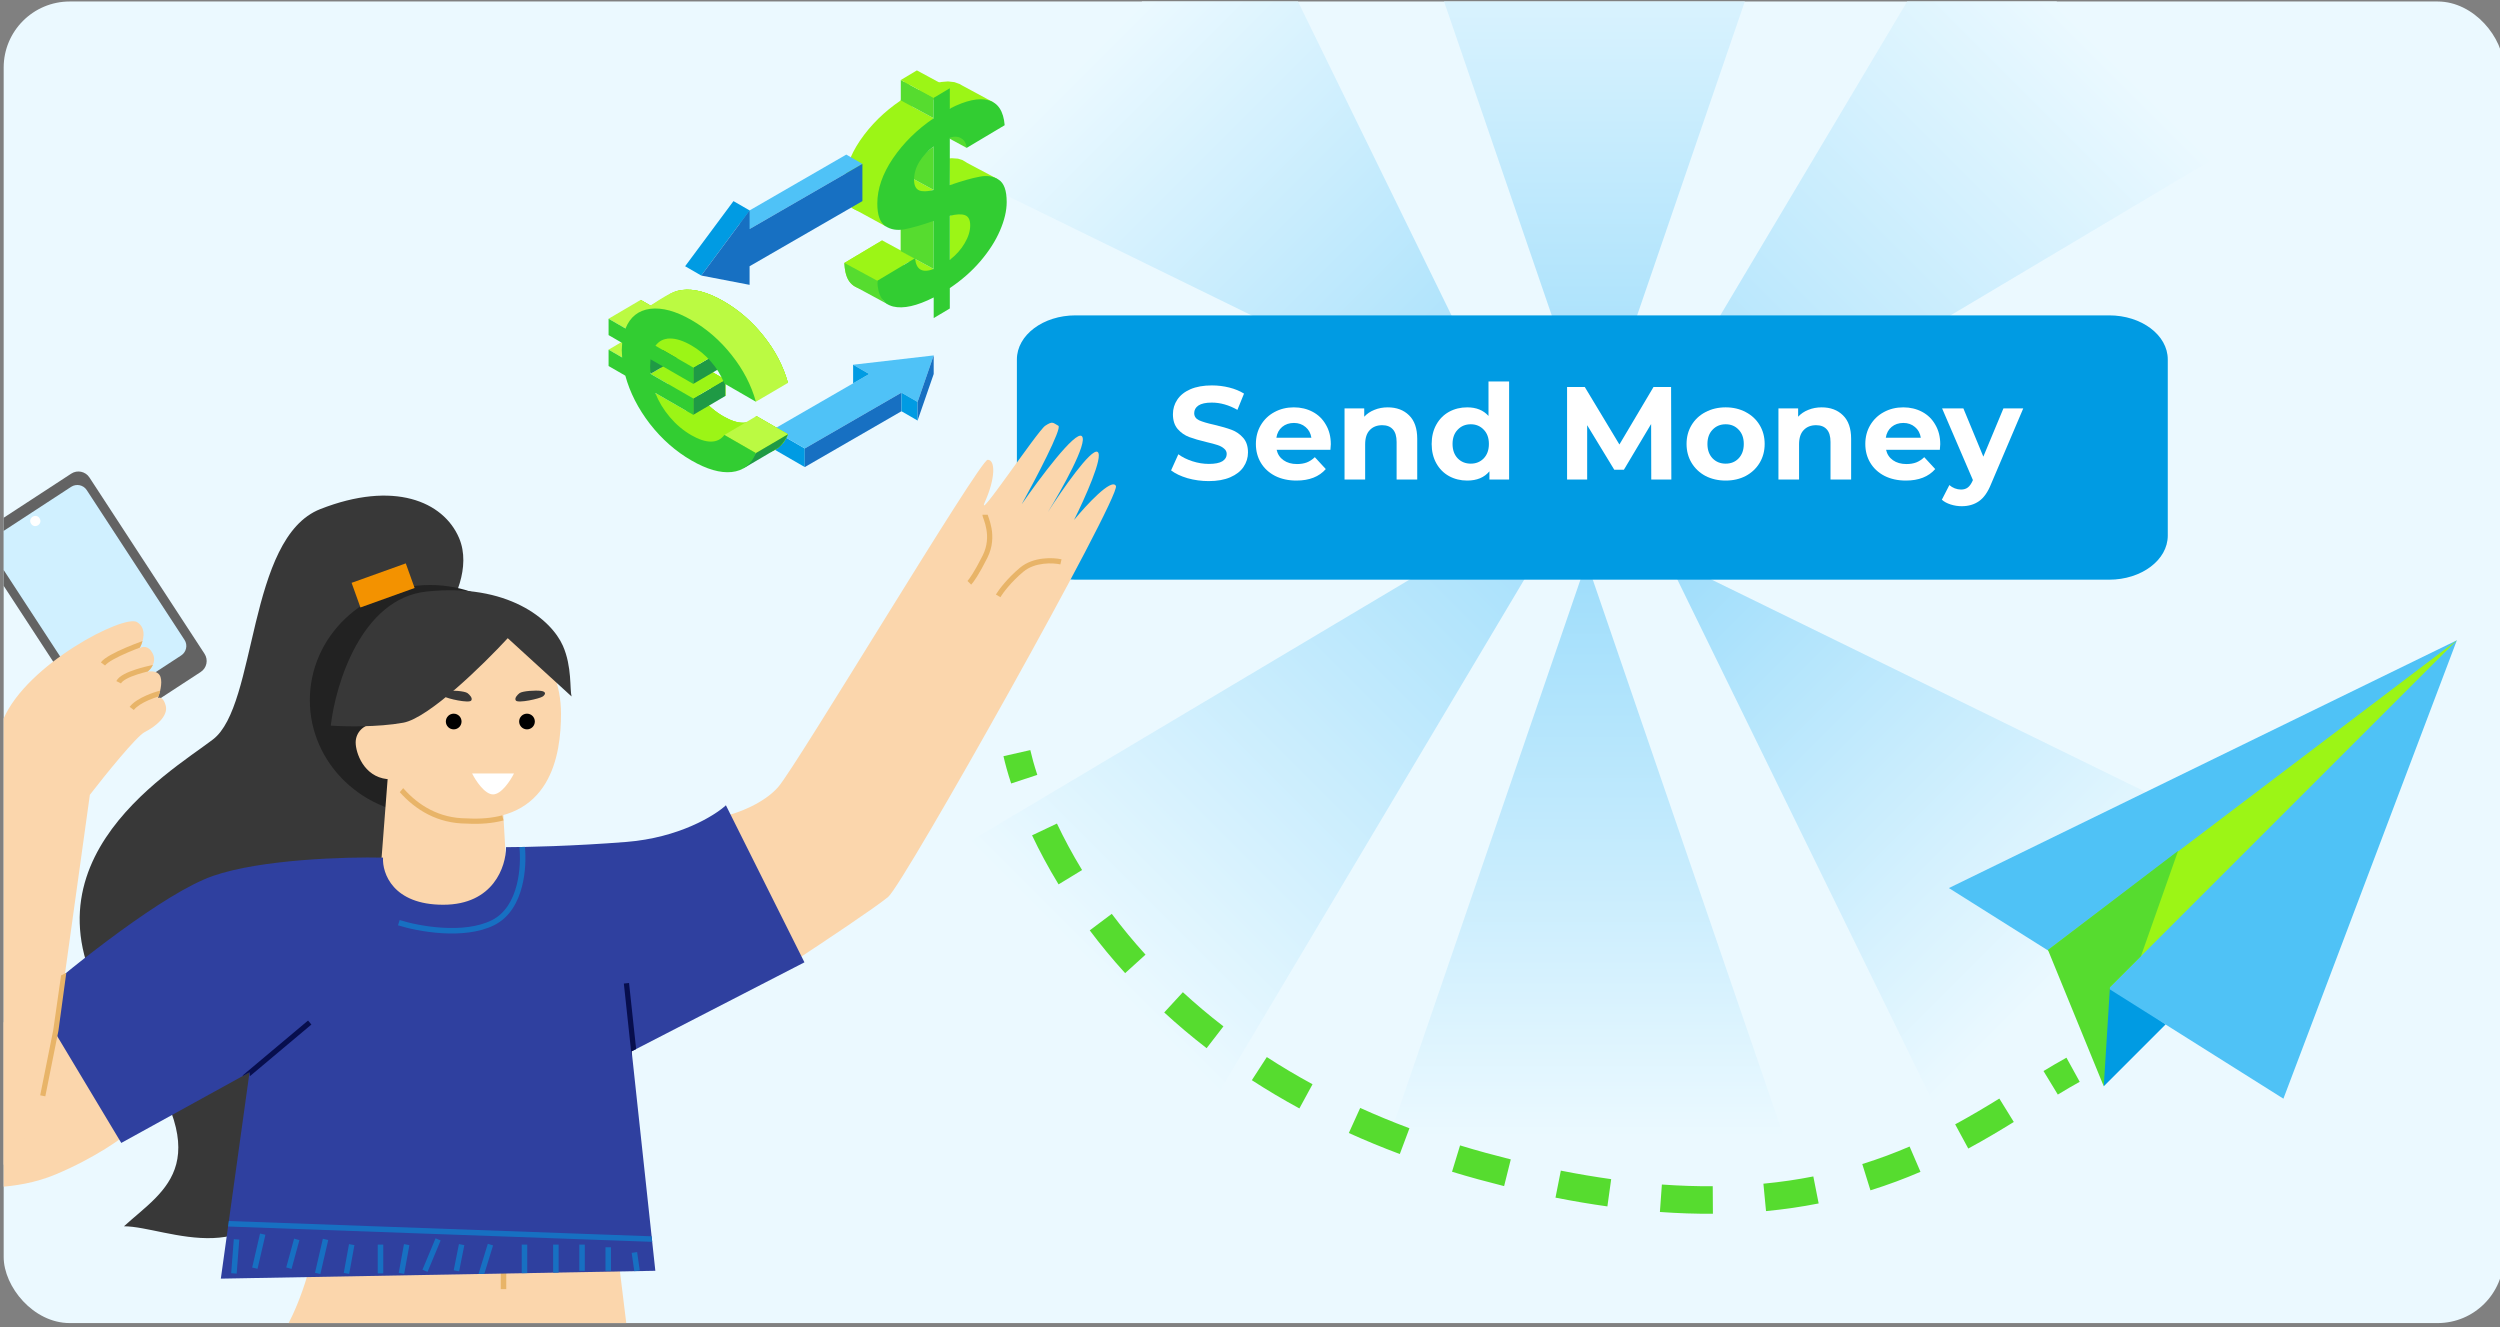 <svg width="454" height="241" viewBox="0 0 454 241" fill="none" xmlns="http://www.w3.org/2000/svg">
<rect x="0" y="0" width="454" height="241" fill="#808080" stroke="none"/>
<g clip-path="url(#clip0_2125_7468)">
<rect x="0.667" y="0.271" width="454" height="240" rx="12" fill="#EBF9FF"/>
<path fill-rule="evenodd" clip-rule="evenodd" d="M275.014 80.618L226.413 -18.729L201.04 6.644L175.667 32.017L275.014 80.618Z" fill="url(#paint0_linear_2125_7468)"/>
<path fill-rule="evenodd" clip-rule="evenodd" d="M302.664 101.268L351.265 200.615L376.638 175.242L402.011 149.869L302.664 101.268Z" fill="url(#paint1_linear_2125_7468)"/>
<path fill-rule="evenodd" clip-rule="evenodd" d="M289.55 79.886L325.433 -24.729L289.55 -24.729L253.667 -24.729L289.55 79.886Z" fill="url(#paint2_linear_2125_7468)"/>
<path fill-rule="evenodd" clip-rule="evenodd" d="M288.128 102L252.245 206.615L288.128 206.615L324.01 206.615L288.128 102Z" fill="url(#paint3_linear_2125_7468)"/>
<path fill-rule="evenodd" clip-rule="evenodd" d="M289.437 95.844L402.011 28.812L379.24 6.042L356.469 -16.729L289.437 95.844Z" fill="url(#paint4_linear_2125_7468)"/>
<path fill-rule="evenodd" clip-rule="evenodd" d="M288.24 86.042L175.667 153.074L198.438 175.844L221.208 198.615L288.24 86.042Z" fill="url(#paint5_linear_2125_7468)"/>
<path fill-rule="evenodd" clip-rule="evenodd" d="M183.626 142.281C182.997 140.369 182.54 138.697 182.229 137.324L187.105 136.218C187.378 137.423 187.791 138.942 188.375 140.718L183.626 142.281ZM192.234 160.601C190.33 157.473 188.74 154.479 187.422 151.697L191.94 149.556C193.187 152.187 194.695 155.028 196.505 158.001L192.234 160.601ZM377.676 196.458C376.387 197.166 375.067 197.943 373.7 198.774L371.102 194.502C372.506 193.648 373.892 192.832 375.267 192.076L377.676 196.458ZM204.325 176.724C201.957 174.118 199.822 171.516 197.898 168.954L201.896 165.951C203.729 168.393 205.766 170.875 208.026 173.363L204.325 176.724ZM365.707 203.751C363.135 205.338 360.393 206.977 357.438 208.577L355.058 204.18C357.896 202.643 360.55 201.058 363.081 199.496L365.707 203.751ZM219.121 190.349C216.368 188.223 213.806 186.054 211.423 183.863L214.808 180.183C217.086 182.278 219.538 184.354 222.176 186.39L219.121 190.349ZM348.759 212.802C345.921 214.022 342.902 215.159 339.673 216.164L338.189 211.389C341.238 210.441 344.093 209.366 346.783 208.209L348.759 212.802ZM235.969 201.291C232.932 199.641 230.056 197.926 227.334 196.161L230.054 191.965C232.668 193.66 235.433 195.309 238.357 196.898L235.969 201.291ZM330.269 218.545C327.249 219.142 324.068 219.615 320.71 219.937L320.233 214.959C323.426 214.653 326.442 214.205 329.3 213.64L330.269 218.545ZM254.203 209.573C250.984 208.368 247.9 207.091 244.948 205.753L247.012 201.199C249.861 202.49 252.841 203.724 255.957 204.891L254.203 209.573ZM311.064 220.419C307.991 220.438 304.786 220.336 301.44 220.096L301.796 215.109C305.017 215.34 308.093 215.437 311.033 215.419L311.064 220.419ZM268.507 214.182C266.872 213.735 265.265 213.27 263.688 212.789L265.148 208.006C266.678 208.473 268.237 208.925 269.826 209.359C271.361 209.779 272.872 210.174 274.359 210.546L273.147 215.397C271.624 215.016 270.077 214.611 268.507 214.182ZM291.903 219.085C288.869 218.663 285.729 218.134 282.477 217.49L283.448 212.585C286.61 213.211 289.656 213.724 292.592 214.132L291.903 219.085Z" fill="#56DC2F"/>
<g clip-path="url(#clip1_2125_7468)">
<path d="M174.595 15.45L180.444 18.608L172.485 19.725L166.509 16.486L170.003 15.087L170.942 14.886L172.16 14.785L173.338 14.921L174.259 15.252L174.595 15.45Z" fill="#9CF516"/>
<path d="M163.583 18.232L169.56 21.471L160.366 32.035L160.862 41.111L154.697 37.746L160.226 23.716L163.583 18.232Z" fill="#9CF516"/>
<path d="M172.485 39.198V47.197L176.127 46.468L177.496 40.069L176.797 37.275L172.485 39.198Z" fill="#9CF516"/>
<path d="M163.583 54.526V50.778C160.536 52.322 158.082 52.871 156.224 52.426C154.365 51.951 153.405 50.391 153.344 47.745L160.2 43.654C160.383 45.739 161.511 46.392 163.583 45.613V36.882C161.389 37.642 159.621 38.148 158.281 38.4C156.94 38.651 155.782 38.459 154.807 37.822C153.831 37.184 153.344 35.815 153.344 33.712C153.344 31.061 154.288 28.333 156.178 25.53C158.098 22.708 160.566 20.276 163.583 18.232L164.136 15.132C167.496 10.498 164.423 44.958 163.583 54.526ZM160.018 29.41C160.018 30.415 160.322 31.056 160.932 31.333C161.541 31.578 162.425 31.554 163.583 31.259V23.351C162.486 24.158 161.617 25.088 160.978 26.14C160.338 27.192 160.018 28.282 160.018 29.41V29.41Z" fill="#9CF516"/>
<path d="M163.583 14.529V18.232L169.56 21.471V17.768L163.583 14.529Z" fill="#56DC2F"/>
<path d="M166.509 12.783L163.583 14.529L169.56 17.768L172.485 16.022L166.509 12.783Z" fill="#9CF516"/>
<path d="M169.56 34.498L163.583 31.259L166.291 35.403L169.56 34.498Z" fill="#9CF516"/>
<path d="M169.56 34.498L163.583 31.259L169.56 26.59V34.498Z" fill="#56DC2F"/>
<path d="M175.548 26.857L169.571 23.618L175.815 24.901L175.548 26.857" fill="#56DC2F"/>
<path d="M172.36 28.776L172.85 28.731L173.977 28.812L174.804 29.076L175.668 29.604L181.284 32.583L172.485 33.621L172.36 28.776Z" fill="#9CF516"/>
<path d="M166.177 46.893L160.2 43.654L153.344 47.745L159.32 50.984L166.177 46.893Z" fill="#9CF516"/>
<path d="M169.56 48.852L163.583 45.612L166.509 49.709L169.169 49.681L169.56 48.852Z" fill="#9CF516"/>
<path d="M169.56 48.852V40.121L163.583 36.882V45.613L169.56 48.852Z" fill="#56DC2F"/>
<path d="M153.344 47.745L159.32 50.984L160.374 54.541L161.602 55.462L155.171 51.983C155.171 51.983 154.237 51.491 153.788 50.255C153.339 49.018 153.344 47.745 153.344 47.745Z" fill="#56DC2F"/>
<path d="M182.816 36.691C182.816 38.275 182.404 40.014 181.582 41.907C180.789 43.751 179.601 45.603 178.016 47.463C176.462 49.274 174.618 50.892 172.485 52.317V56.02L169.56 57.765V54.017C166.512 55.561 164.059 56.111 162.2 55.666C160.341 55.19 159.381 53.63 159.32 50.984L166.177 46.893C166.36 48.978 167.487 49.631 169.56 48.852V40.121C167.365 40.881 165.598 41.387 164.257 41.639C162.916 41.891 161.758 41.698 160.783 41.061C159.808 40.423 159.32 39.054 159.32 36.951C159.32 34.3 160.265 31.572 162.154 28.769C164.074 25.947 166.543 23.514 169.56 21.471V17.768L172.485 16.022V19.725C175.411 18.223 177.742 17.716 179.479 18.203C181.246 18.672 182.237 20.184 182.45 22.738L175.548 26.857C175.456 26.028 175.136 25.457 174.588 25.144C174.07 24.783 173.369 24.729 172.485 24.982V33.621C174.771 32.836 176.569 32.327 177.879 32.094C179.22 31.812 180.378 31.99 181.353 32.627C182.328 33.233 182.816 34.588 182.816 36.691V36.691ZM165.994 32.649C165.994 33.654 166.299 34.295 166.908 34.572C167.518 34.818 168.402 34.793 169.56 34.498V26.59C168.463 27.397 167.594 28.327 166.954 29.379C166.314 30.431 165.994 31.521 165.994 32.649V32.649ZM172.485 47.197C173.643 46.293 174.542 45.284 175.182 44.171C175.853 43.04 176.188 41.956 176.188 40.92C176.188 39.914 175.868 39.297 175.228 39.07C174.588 38.842 173.674 38.885 172.485 39.198V47.197Z" fill="#32CD32"/>
<path d="M140.293 78.061V81.44L146.146 84.82V81.44L140.293 78.061Z" fill="#009BE3"/>
<path d="M140.293 78.061L157.853 67.923L154.926 66.233L169.559 64.543L166.632 72.992L163.706 71.302L146.146 81.44L140.293 78.061Z" fill="#4FC2F7"/>
<path d="M146.146 81.44V84.82L163.706 74.681V71.302L146.146 81.44Z" fill="#1770C2"/>
<path d="M154.926 66.233V69.612L157.852 67.923L154.926 66.233Z" fill="#009BE3"/>
<path d="M163.706 71.302V74.681L166.633 76.371V72.992L163.706 71.302Z" fill="#009BE3"/>
<path d="M169.559 64.543L166.633 72.992V76.371L169.559 67.923V64.543Z" fill="#1770C2"/>
<path d="M156.612 29.763L153.685 28.073L133.199 39.901L136.126 41.59L156.612 29.763Z" fill="#4FC2F7"/>
<path d="M136.125 38.211L133.199 36.522L124.419 48.349L127.346 50.039L136.125 38.211Z" fill="#009BE3"/>
<path d="M156.612 29.763V36.522L136.125 48.349V51.728L127.346 50.039L136.125 38.211V41.59L156.612 29.763Z" fill="#1770C2"/>
<path d="M131.358 75.608C132.717 76.392 133.909 76.781 134.935 76.776C135.96 76.771 136.77 76.368 137.366 75.567L143.089 78.866C142.254 80.936 140.788 82.082 138.69 82.303C136.615 82.513 134.183 81.815 131.394 80.207C128.533 78.557 126.017 76.344 123.847 73.567C121.702 70.78 120.211 67.859 119.377 64.802L116.337 63.05V60.081L118.805 61.504C118.757 60.904 118.733 60.461 118.733 60.175C118.733 59.842 118.757 59.402 118.805 58.858L116.337 57.435V54.466L119.413 56.239C120.247 54.146 121.737 52.954 123.883 52.665C126.053 52.39 128.556 53.071 131.394 54.706C134.183 56.315 136.615 58.432 138.69 61.059C140.788 63.699 142.254 66.523 143.089 69.531L137.366 66.233C136.77 64.744 135.96 63.419 134.935 62.255C133.909 61.068 132.717 60.083 131.358 59.299C129.904 58.461 128.604 58.046 127.46 58.053C126.339 58.075 125.469 58.515 124.849 59.374L131.716 63.332V66.301L123.955 61.827C123.907 62.371 123.883 62.811 123.883 63.144C123.883 63.431 123.907 63.873 123.955 64.473L131.716 68.947V71.916L124.813 67.936C125.433 69.51 126.315 70.972 127.46 72.323C128.604 73.675 129.904 74.77 131.358 75.608Z" fill="#9CF516"/>
<path d="M131.358 75.608C132.717 76.392 133.909 76.781 134.935 76.776C135.96 76.771 136.77 76.368 137.366 75.567L143.089 78.866C142.254 80.936 140.788 82.082 138.69 82.303C136.615 82.513 134.183 81.815 131.394 80.207C128.533 78.557 126.017 76.344 123.847 73.567C121.702 70.78 120.211 67.859 119.377 64.802L116.337 63.05V60.081L118.805 61.504C118.757 60.904 118.733 60.461 118.733 60.175C118.733 59.842 118.757 59.402 118.805 58.858L116.337 57.435V54.466L119.413 56.239C120.247 54.146 121.737 52.954 123.883 52.665C126.053 52.39 128.556 53.071 131.394 54.706C134.183 56.315 136.615 58.432 138.69 61.059C140.788 63.699 142.254 66.523 143.089 69.531L137.366 66.233C136.77 64.744 135.96 63.419 134.935 62.255C133.909 61.068 132.717 60.083 131.358 59.299C129.904 58.461 128.604 58.046 127.46 58.053C126.339 58.075 125.469 58.515 124.849 59.374L131.716 63.332V66.301L123.955 61.827C123.907 62.371 123.883 62.811 123.883 63.144C123.883 63.431 123.907 63.873 123.955 64.473L131.716 68.947V71.916L124.813 67.936C125.433 69.51 126.315 70.972 127.46 72.323C128.604 73.675 129.904 74.77 131.358 75.608Z" fill="#9CF516"/>
<path d="M131.358 75.608C132.717 76.392 133.909 76.781 134.935 76.776C135.96 76.771 136.77 76.368 137.366 75.567L143.089 78.866C142.254 80.936 140.788 82.082 138.69 82.303C136.615 82.513 134.183 81.815 131.394 80.207C128.533 78.557 126.017 76.344 123.847 73.567C121.702 70.78 120.211 67.859 119.377 64.802L116.337 63.05V60.081L118.805 61.504C118.757 60.904 118.733 60.461 118.733 60.175C118.733 59.842 118.757 59.402 118.805 58.858L116.337 57.435V54.466L119.413 56.239C120.247 54.146 121.737 52.954 123.883 52.665C126.053 52.39 128.556 53.071 131.394 54.706C134.183 56.315 136.615 58.432 138.69 61.059C140.788 63.699 142.254 66.523 143.089 69.531L137.366 66.233C136.77 64.744 135.96 63.419 134.935 62.255C133.909 61.068 132.717 60.083 131.358 59.299C129.904 58.461 128.604 58.046 127.46 58.053C126.339 58.075 125.469 58.515 124.849 59.374L131.716 63.332V66.301L123.955 61.827C123.907 62.371 123.883 62.811 123.883 63.144C123.883 63.431 123.907 63.873 123.955 64.473L131.716 68.947V71.916L124.813 67.936C125.433 69.51 126.315 70.972 127.46 72.323C128.604 73.675 129.904 74.77 131.358 75.608Z" fill="#9CF516"/>
<path d="M118.211 55.455C122.464 52.577 123.02 52.837 123.883 52.665C126.053 52.39 128.556 53.071 131.393 54.706C134.183 56.315 136.615 58.432 138.689 61.059C140.788 63.699 142.254 66.523 143.088 69.532L137.366 66.233C136.77 64.744 135.959 63.419 134.934 62.255C133.909 61.068 132.717 60.083 131.358 59.299C129.903 58.461 128.604 58.046 127.459 58.053C126.339 58.075 125.468 58.515 124.848 59.374C125.634 81.587 121.394 57.436 118.211 55.455V55.455Z" fill="#BBFA42"/>
<path d="M116.337 54.466L110.518 57.885L113.593 59.658L119.412 56.239L116.337 54.466Z" fill="#BBFA42"/>
<path d="M137.366 75.567L131.547 78.986L137.269 82.285L143.088 78.866L137.366 75.567Z" fill="#BBFA42"/>
<path d="M110.518 63.5L116.337 60.081L118.804 61.504L112.985 64.922L110.518 63.5Z" fill="#BBFA42"/>
<path d="M125.896 72.366L131.716 68.947V71.916L125.896 75.334V72.366Z" fill="#1F9A45"/>
<path d="M131.716 68.947L123.955 64.473L118.136 67.892L125.897 72.366L131.716 68.947Z" fill="#9CF516"/>
<path d="M137.269 72.95L143.088 69.531L135.968 60.727L122.1 53.183L115.889 56.812L127.793 61.071L137.269 72.95Z" fill="#BBFA42"/>
<path d="M125.896 66.751V69.719L131.716 66.301V63.332L125.896 66.751Z" fill="#1F9A45"/>
<path d="M118.135 64.923L117.74 66.334L118.135 67.892L123.955 64.473V61.505L118.135 64.923Z" fill="#1F9A45"/>
<path d="M137.27 82.284L143.089 78.866C143.089 78.866 142.866 79.584 142.163 80.485C141.46 81.385 141.107 81.464 141.107 81.464L134.976 85.076L137.27 82.284Z" fill="#1F9A45"/>
<path d="M118.994 71.355L124.871 74.743L131.548 78.986L130.524 82.062L119.767 76.055L118.994 71.355Z" fill="#9CF516"/>
<path d="M124.848 59.374L119.029 62.792L125.896 66.751L131.715 63.332L124.848 59.374Z" fill="#9CF516"/>
<path d="M125.539 79.026C126.898 79.81 128.09 80.199 129.115 80.194C130.14 80.189 130.951 79.786 131.547 78.986L137.269 82.284C136.435 84.355 134.969 85.5 132.87 85.721C130.796 85.932 128.364 85.233 125.574 83.625C122.713 81.975 120.198 79.762 118.028 76.985C115.882 74.198 114.392 71.277 113.558 68.221L110.518 66.468V63.5L112.985 64.922C112.938 64.323 112.914 63.88 112.914 63.594C112.914 63.26 112.938 62.821 112.985 62.276L110.518 60.853V57.885L113.593 59.658C114.428 57.564 115.918 56.373 118.064 56.084C120.234 55.809 122.737 56.489 125.574 58.125C128.364 59.733 130.796 61.85 132.87 64.477C134.969 67.117 136.435 69.942 137.269 72.95L131.547 69.651C130.951 68.163 130.14 66.837 129.115 65.674C128.09 64.487 126.898 63.501 125.539 62.718C124.084 61.879 122.785 61.464 121.64 61.472C120.52 61.493 119.649 61.933 119.03 62.792L125.896 66.751V69.719L118.135 65.245C118.088 65.79 118.064 66.229 118.064 66.563C118.064 66.849 118.088 67.292 118.135 67.892L125.896 72.366V75.334L118.994 71.355C119.614 72.928 120.496 74.391 121.64 75.742C122.785 77.093 124.084 78.188 125.539 79.026Z" fill="#32CD32"/>
</g>
<path d="M184.667 65.271C184.667 60.852 189.435 57.271 195.317 57.271H383.017C388.899 57.271 393.667 60.852 393.667 65.271V97.271C393.667 101.689 388.899 105.271 383.017 105.271H195.317C189.435 105.271 184.667 101.689 184.667 97.271V65.271Z" fill="#009BE3"/>
<path d="M219.507 87.367C218.179 87.367 216.891 87.191 215.643 86.839C214.411 86.471 213.419 85.999 212.667 85.423L213.987 82.495C214.707 83.023 215.563 83.447 216.555 83.767C217.547 84.087 218.539 84.247 219.531 84.247C220.635 84.247 221.451 84.087 221.979 83.767C222.507 83.431 222.771 82.991 222.771 82.447C222.771 82.047 222.611 81.719 222.291 81.463C221.987 81.191 221.587 80.975 221.091 80.815C220.611 80.655 219.955 80.479 219.123 80.287C217.843 79.983 216.795 79.679 215.979 79.375C215.163 79.071 214.459 78.583 213.867 77.911C213.291 77.239 213.003 76.343 213.003 75.223C213.003 74.247 213.267 73.367 213.795 72.583C214.323 71.783 215.115 71.151 216.171 70.687C217.243 70.223 218.547 69.991 220.083 69.991C221.155 69.991 222.203 70.119 223.227 70.375C224.251 70.631 225.147 70.999 225.915 71.479L224.715 74.431C223.163 73.551 221.611 73.111 220.059 73.111C218.971 73.111 218.163 73.287 217.635 73.639C217.123 73.991 216.867 74.455 216.867 75.031C216.867 75.607 217.163 76.039 217.755 76.327C218.363 76.599 219.283 76.871 220.515 77.143C221.795 77.447 222.843 77.751 223.659 78.055C224.475 78.359 225.171 78.839 225.747 79.495C226.339 80.151 226.635 81.039 226.635 82.159C226.635 83.119 226.363 83.999 225.819 84.799C225.291 85.583 224.491 86.207 223.419 86.671C222.347 87.135 221.043 87.367 219.507 87.367Z" fill="white"/>
<path d="M241.676 80.671C241.676 80.719 241.652 81.055 241.604 81.679H231.836C232.012 82.479 232.428 83.111 233.084 83.575C233.74 84.039 234.556 84.271 235.532 84.271C236.204 84.271 236.796 84.175 237.308 83.983C237.836 83.775 238.324 83.455 238.772 83.023L240.764 85.183C239.548 86.575 237.772 87.271 235.436 87.271C233.98 87.271 232.692 86.991 231.572 86.431C230.452 85.855 229.588 85.063 228.98 84.055C228.372 83.047 228.068 81.903 228.068 80.623C228.068 79.359 228.364 78.223 228.956 77.215C229.564 76.191 230.388 75.399 231.428 74.839C232.484 74.263 233.66 73.975 234.956 73.975C236.22 73.975 237.364 74.247 238.388 74.791C239.412 75.335 240.212 76.119 240.788 77.143C241.38 78.151 241.676 79.327 241.676 80.671ZM234.98 76.807C234.132 76.807 233.42 77.047 232.844 77.527C232.268 78.007 231.916 78.663 231.788 79.495H238.148C238.02 78.679 237.668 78.031 237.092 77.551C236.516 77.055 235.812 76.807 234.98 76.807Z" fill="white"/>
<path d="M252.016 73.975C253.616 73.975 254.904 74.455 255.88 75.415C256.872 76.375 257.368 77.799 257.368 79.687V87.079H253.624V80.263C253.624 79.239 253.4 78.479 252.952 77.983C252.504 77.471 251.856 77.215 251.008 77.215C250.064 77.215 249.312 77.511 248.752 78.103C248.192 78.679 247.912 79.543 247.912 80.695V87.079H244.168V74.167H247.744V75.679C248.24 75.135 248.856 74.719 249.592 74.431C250.328 74.127 251.136 73.975 252.016 73.975Z" fill="white"/>
<path d="M274.055 69.271V87.079H270.479V85.591C269.551 86.711 268.207 87.271 266.447 87.271C265.231 87.271 264.127 86.999 263.135 86.455C262.159 85.911 261.391 85.135 260.831 84.127C260.271 83.119 259.991 81.951 259.991 80.623C259.991 79.295 260.271 78.127 260.831 77.119C261.391 76.111 262.159 75.335 263.135 74.791C264.127 74.247 265.231 73.975 266.447 73.975C268.095 73.975 269.383 74.495 270.311 75.535V69.271H274.055ZM267.095 84.199C268.039 84.199 268.823 83.879 269.447 83.239C270.071 82.583 270.383 81.711 270.383 80.623C270.383 79.535 270.071 78.671 269.447 78.031C268.823 77.375 268.039 77.047 267.095 77.047C266.135 77.047 265.343 77.375 264.719 78.031C264.095 78.671 263.783 79.535 263.783 80.623C263.783 81.711 264.095 82.583 264.719 83.239C265.343 83.879 266.135 84.199 267.095 84.199Z" fill="white"/>
<path d="M299.869 87.079L299.845 76.999L294.901 85.303H293.149L288.229 77.215V87.079H284.581V70.279H287.797L294.085 80.719L300.277 70.279H303.469L303.517 87.079H299.869Z" fill="white"/>
<path d="M313.383 87.271C312.023 87.271 310.799 86.991 309.711 86.431C308.639 85.855 307.799 85.063 307.191 84.055C306.583 83.047 306.279 81.903 306.279 80.623C306.279 79.343 306.583 78.199 307.191 77.191C307.799 76.183 308.639 75.399 309.711 74.839C310.799 74.263 312.023 73.975 313.383 73.975C314.743 73.975 315.959 74.263 317.031 74.839C318.103 75.399 318.943 76.183 319.551 77.191C320.159 78.199 320.463 79.343 320.463 80.623C320.463 81.903 320.159 83.047 319.551 84.055C318.943 85.063 318.103 85.855 317.031 86.431C315.959 86.991 314.743 87.271 313.383 87.271ZM313.383 84.199C314.343 84.199 315.127 83.879 315.735 83.239C316.359 82.583 316.671 81.711 316.671 80.623C316.671 79.535 316.359 78.671 315.735 78.031C315.127 77.375 314.343 77.047 313.383 77.047C312.423 77.047 311.631 77.375 311.007 78.031C310.383 78.671 310.071 79.535 310.071 80.623C310.071 81.711 310.383 82.583 311.007 83.239C311.631 83.879 312.423 84.199 313.383 84.199Z" fill="white"/>
<path d="M330.813 73.975C332.413 73.975 333.701 74.455 334.677 75.415C335.669 76.375 336.165 77.799 336.165 79.687V87.079H332.421V80.263C332.421 79.239 332.197 78.479 331.749 77.983C331.301 77.471 330.653 77.215 329.805 77.215C328.861 77.215 328.109 77.511 327.549 78.103C326.989 78.679 326.709 79.543 326.709 80.695V87.079H322.965V74.167H326.541V75.679C327.037 75.135 327.653 74.719 328.389 74.431C329.125 74.127 329.933 73.975 330.813 73.975Z" fill="white"/>
<path d="M352.348 80.671C352.348 80.719 352.324 81.055 352.276 81.679H342.508C342.684 82.479 343.1 83.111 343.756 83.575C344.412 84.039 345.228 84.271 346.204 84.271C346.876 84.271 347.468 84.175 347.98 83.983C348.508 83.775 348.996 83.455 349.444 83.023L351.436 85.183C350.22 86.575 348.444 87.271 346.108 87.271C344.652 87.271 343.364 86.991 342.244 86.431C341.124 85.855 340.26 85.063 339.652 84.055C339.044 83.047 338.74 81.903 338.74 80.623C338.74 79.359 339.036 78.223 339.628 77.215C340.236 76.191 341.06 75.399 342.1 74.839C343.156 74.263 344.332 73.975 345.628 73.975C346.892 73.975 348.036 74.247 349.06 74.791C350.084 75.335 350.884 76.119 351.46 77.143C352.052 78.151 352.348 79.327 352.348 80.671ZM345.652 76.807C344.804 76.807 344.092 77.047 343.516 77.527C342.94 78.007 342.588 78.663 342.46 79.495H348.82C348.692 78.679 348.34 78.031 347.764 77.551C347.188 77.055 346.484 76.807 345.652 76.807Z" fill="white"/>
<path d="M367.422 74.167L361.59 87.871C360.998 89.359 360.262 90.407 359.382 91.015C358.518 91.623 357.47 91.927 356.238 91.927C355.566 91.927 354.902 91.823 354.246 91.615C353.59 91.407 353.054 91.119 352.638 90.751L354.006 88.087C354.294 88.343 354.622 88.543 354.99 88.687C355.374 88.831 355.75 88.903 356.118 88.903C356.63 88.903 357.046 88.775 357.366 88.519C357.686 88.279 357.974 87.871 358.23 87.295L358.278 87.175L352.686 74.167H356.55L360.174 82.927L363.822 74.167H367.422Z" fill="white"/>
<path d="M-3.683 99.716C-4.404 98.611 -4.097 97.133 -2.997 96.415L12.943 86.01C14.043 85.291 15.52 85.605 16.241 86.71L37.141 118.726C37.862 119.831 37.555 121.309 36.454 122.027L20.515 132.432C19.414 133.151 17.937 132.837 17.216 131.732L-3.683 99.716Z" fill="#636363"/>
<path d="M-1.475 100.232C-2.088 99.293 -1.814 98.028 -0.863 97.407L12.913 88.414C13.864 87.794 15.132 88.052 15.745 88.991L33.511 116.206C34.124 117.145 33.85 118.41 32.899 119.031L19.123 128.024C18.172 128.645 16.904 128.386 16.291 127.447L-1.475 100.232Z" fill="#D0F0FF"/>
<circle cx="6.413" cy="94.614" r="0.915" transform="rotate(-33.136 6.413 94.614)" fill="white"/>
<path d="M83.358 97.68C85.639 103.004 82.407 109.405 80.506 111.94C81.932 126.042 83.548 156.907 78.605 167.555C72.425 180.864 61.968 185.142 53.887 211.285C47.422 232.2 30.279 222.693 22.515 222.693C29.962 215.88 40.388 211.095 22.515 187.519C0.174 158.048 30.596 140.46 38.676 134.281C46.757 128.102 44.856 97.68 58.165 92.452C71.475 87.223 80.506 91.026 83.358 97.68Z" fill="#383838"/>
<ellipse rx="21.865" ry="20.915" transform="matrix(-1 0 0 1 78.131 127.151)" fill="#222222"/>
<path d="M64.589 134.83C64.589 136.668 66.015 141.01 70.293 141.485C72.131 141.485 71.244 136.668 71.244 134.83C71.244 132.993 69.754 131.503 67.917 131.503C66.079 131.503 64.589 132.993 64.589 134.83Z" fill="#FBD6AC"/>
<path d="M90.674 135.305H70.869L68.605 164.776H92.372L90.674 135.305Z" fill="#FBD6AC"/>
<path d="M67.656 129.601C67.656 135.305 72.901 148.614 84.768 148.614C99.996 149.491 101.88 137.206 101.88 129.601C101.88 119.1 94.219 111.538 84.768 111.538C75.317 111.538 67.656 119.1 67.656 129.601Z" fill="#FBD6AC"/>
<path d="M92.207 115.894L103.798 126.478C103.447 125.244 103.903 121.073 102.217 117.263C100.11 112.5 92.207 105.839 77.454 107.426C65.652 108.696 60.945 124.185 60.067 131.771C62.526 131.947 68.602 132.088 73.239 131.242C77.876 130.395 87.816 120.657 92.207 115.894Z" fill="#383838"/>
<path d="M141.332 142.911C138.67 145.953 133.885 147.664 131.825 148.14L144.659 174.283C149.254 171.273 159.014 164.776 161.296 162.875C164.148 160.498 203.601 90.149 202.65 88.247C201.89 86.726 197.263 91.733 195.045 94.427C196.946 90.624 200.464 82.829 199.323 82.068C198.182 81.308 192.826 89.04 190.291 93.001C192.826 88.881 197.612 80.357 196.471 79.216C195.33 78.075 188.707 86.98 185.538 91.575C188.073 86.98 192.953 77.695 192.193 77.315C191.242 76.839 191.242 76.364 189.816 77.315C188.39 78.265 176.982 95.377 178.883 91.1C180.785 86.821 180.785 83.494 179.359 83.494C177.933 83.494 144.659 139.108 141.332 142.911Z" fill="#FBD6AC"/>
<path fill-rule="evenodd" clip-rule="evenodd" d="M179.357 93.447C179.357 93.447 179.359 93.458 179.359 93.476H178.408C178.408 93.57 178.429 93.659 178.445 93.718C178.462 93.785 178.486 93.86 178.511 93.934C178.531 93.995 178.562 94.082 178.595 94.177C178.63 94.278 178.669 94.388 178.701 94.483C178.846 94.909 179.016 95.463 179.128 96.112C179.354 97.408 179.352 99.082 178.459 100.869C177.704 102.378 177.077 103.474 176.604 104.227C176.123 104.991 175.814 105.38 175.696 105.499L176.368 106.171C176.566 105.972 176.923 105.506 177.409 104.733C177.901 103.949 178.543 102.826 179.309 101.294C180.317 99.278 180.315 97.387 180.065 95.949C179.94 95.232 179.754 94.627 179.601 94.177C179.556 94.044 179.522 93.946 179.491 93.859C179.463 93.78 179.439 93.71 179.412 93.632C179.389 93.563 179.374 93.513 179.364 93.478C179.359 93.456 179.357 93.447 179.357 93.447Z" fill="#E8B468"/>
<path fill-rule="evenodd" clip-rule="evenodd" d="M189.482 102.385C190.745 102.233 191.903 102.348 192.566 102.495L192.772 101.567C192.009 101.398 190.743 101.276 189.368 101.441C187.994 101.606 186.47 102.063 185.235 103.092C182.911 105.029 181.355 107.13 180.854 107.966L181.669 108.455C182.118 107.707 183.604 105.689 185.844 103.823C186.891 102.95 188.218 102.536 189.482 102.385Z" fill="#E8B468"/>
<circle r="1.426" transform="matrix(-1 0 0 1 95.701 131.028)" fill="black"/>
<circle r="1.426" transform="matrix(-1 0 0 1 82.391 131.028)" fill="black"/>
<path d="M98.248 125.465C97.306 125.332 94.886 125.47 94.349 125.874C93.991 126.144 93.356 126.79 93.679 127.22C94.083 127.757 98.048 126.877 98.585 126.472C99.122 126.068 99.189 125.598 98.248 125.465Z" fill="#383838"/>
<path d="M81.006 125.465C81.948 125.332 84.368 125.47 84.905 125.874C85.263 126.144 85.898 126.79 85.575 127.22C85.171 127.757 81.206 126.877 80.669 126.472C80.132 126.068 80.065 125.598 81.006 125.465Z" fill="#383838"/>
<path d="M10.139 213.26C2.914 216.302 -5.23 215.795 -8.399 215.161C-14.103 211.358 -17.43 205.179 -14.103 198.049C-11.441 192.345 2.534 184.264 9.188 180.937L23.924 205.179C22.339 206.605 17.364 210.218 10.139 213.26Z" fill="#FBD6AC"/>
<path d="M85.734 140.46H93.34C92.706 141.728 91.058 144.263 89.537 144.263C88.016 144.263 86.368 141.728 85.734 140.46Z" fill="white"/>
<path d="M114.255 244.559C113.304 236.953 111.403 221.457 111.403 220.317H55.789C56.739 220.95 58.07 224.119 55.789 231.725C53.507 239.33 50.718 243.45 49.609 244.559H114.255Z" fill="#FBD6AC"/>
<path d="M91.438 230.299V234.102" stroke="#E8B468"/>
<path d="M146.086 174.759L131.826 146.239C129.766 148.14 123.27 152.133 113.763 152.894C104.256 153.654 95.225 153.844 91.898 153.844C91.898 157.33 89.616 164.302 80.49 164.302C71.363 164.302 69.398 158.598 69.557 155.746C62.902 155.587 47.406 156.031 38.66 159.073C29.914 162.115 13.467 175.234 6.337 181.414L22.023 207.557L45.315 194.723L40.103 232.201L119.009 230.775L114.714 190.921L146.086 174.759Z" fill="#2F409F"/>
<path fill-rule="evenodd" clip-rule="evenodd" d="M114.713 191.896V190.92L115.52 190.504L114.234 178.51L113.289 178.612L114.713 191.896ZM44.118 195.381L45.314 194.722L45.371 195.447L56.552 186.055L55.941 185.327L44.057 195.309L44.118 195.381Z" fill="#070E4D"/>
<path d="M16.319 144.337L8.713 199.001C5.703 206.131 -2.314 219.155 -10.3 214.212C-20.282 208.032 -21.233 202.804 -19.807 190.445C-18.381 178.086 -3.645 140.535 0.633 130.553C4.911 120.571 22.498 111.539 24.875 112.965C26.776 114.106 25.984 116.61 25.35 117.719C25.826 117.402 26.966 117.148 27.727 118.669C28.487 120.19 27.41 121.521 26.776 121.997C27.41 121.838 28.773 121.807 29.153 122.947C29.533 124.088 28.994 125.958 28.677 126.75C28.994 126.592 29.723 126.655 30.104 128.176C30.579 130.077 28.202 131.979 26.301 132.929C24.78 133.69 19.012 140.852 16.319 144.337Z" fill="#FBD6AC"/>
<path fill-rule="evenodd" clip-rule="evenodd" d="M12.041 176.66L11.09 177.135L9.67 187.042L7.297 198.907L8.229 199.094L10.609 187.192L12.041 176.66Z" fill="#E8B468"/>
<path fill-rule="evenodd" clip-rule="evenodd" d="M28.776 126.49C28.257 126.643 27.622 126.867 26.98 127.15C25.843 127.649 24.796 128.282 24.305 128.937L23.544 128.366C24.194 127.5 25.444 126.786 26.597 126.28C27.511 125.878 28.434 125.577 29.086 125.423C28.993 125.826 28.879 126.198 28.776 126.49ZM26.853 121.937C26.247 122.087 25.589 122.266 24.951 122.473C24.219 122.71 23.53 122.979 22.986 123.274C22.422 123.579 22.094 123.869 21.973 124.111L21.123 123.686C21.382 123.167 21.937 122.76 22.534 122.437C23.15 122.104 23.899 121.814 24.657 121.569C25.758 121.211 26.91 120.936 27.763 120.751C27.529 121.276 27.155 121.692 26.853 121.937ZM25.416 117.601C24.729 117.86 23.976 118.158 23.232 118.477C22.281 118.884 21.354 119.319 20.598 119.742C19.821 120.178 19.295 120.564 19.076 120.856L18.316 120.286C18.667 119.817 19.357 119.348 20.133 118.913C20.93 118.466 21.892 118.016 22.858 117.603C23.919 117.149 24.997 116.735 25.888 116.413C25.762 116.867 25.587 117.28 25.416 117.601Z" fill="#E8B468"/>
<rect width="10.457" height="4.753" transform="matrix(-0.941 0.338 0.338 0.941 73.689 102.308)" fill="#F39200"/>
<path fill-rule="evenodd" clip-rule="evenodd" d="M118.443 225.517L118.335 224.513L41.559 221.738L41.421 222.733L118.443 225.517ZM115.187 230.844L115.204 230.844L116.177 230.705L115.702 227.378L114.712 227.519L115.187 230.844ZM100.447 231.111L101.447 231.093V226.022H100.447V231.111ZM94.743 231.214L95.743 231.196V226.022H94.743V231.214ZM86.899 231.356L87.951 231.337L89.541 226.169L88.586 225.875L86.899 231.356ZM95.328 153.804C94.977 153.811 94.642 153.817 94.325 153.822C94.502 155.602 94.469 158.192 93.843 160.672C93.159 163.381 91.792 165.871 89.315 167.109C86.769 168.382 83.466 168.663 80.324 168.471C77.192 168.28 74.285 167.623 72.578 167.08L72.275 168.033C74.054 168.598 77.041 169.272 80.263 169.469C83.475 169.665 86.985 169.392 89.762 168.003C92.61 166.58 94.094 163.761 94.813 160.917C95.463 158.343 95.505 155.675 95.328 153.804ZM48.197 224.233L46.77 230.413L45.796 230.188L47.222 224.009L48.197 224.233ZM80.018 225.264L77.642 230.968L76.719 230.583L79.095 224.879L80.018 225.264ZM54.371 225.203L52.945 230.432L51.98 230.169L53.406 224.94L54.371 225.203ZM59.605 225.184L58.178 231.363L57.204 231.139L58.63 224.959L59.605 225.184ZM43.455 225.11L42.979 231.289L41.982 231.213L42.457 225.033L43.455 225.11ZM84.325 226.12L83.374 230.874L82.394 230.678L83.344 225.924L84.325 226.12ZM74.345 226.112L73.394 231.34L72.41 231.162L73.361 225.933L74.345 226.112ZM64.363 226.112L63.412 231.34L62.428 231.162L63.379 225.933L64.363 226.112ZM106.2 226.022V230.776H105.2V226.022H106.2ZM69.599 226.022V231.251H68.599V226.022H69.599ZM110.954 226.498V230.776H109.954V226.498H110.954Z" fill="#1770C2"/>
<path fill-rule="evenodd" clip-rule="evenodd" d="M91.202 148.071C89.379 148.551 87.25 148.758 84.767 148.615C79.783 148.615 75.968 146.267 73.218 143.122L72.602 143.86C75.476 147.098 79.488 149.557 84.739 149.565C87.291 149.71 89.509 149.498 91.433 148.993L91.202 148.071Z" fill="#E8B468"/>
<path d="M382.042 197.271L393.292 186.021L382.042 178.146V197.271Z" fill="#009BE3"/>
<path d="M353.917 161.271L446.167 116.271L414.667 199.521L353.917 161.271Z" fill="#4FC2F6"/>
<path d="M371.917 172.521L446.167 116.271L382.042 180.396L371.917 172.521Z" fill="#9CF516"/>
<path d="M371.917 172.521L382.042 197.271L383.167 179.271L388.792 173.646L395.542 154.521L371.917 172.521Z" fill="#56DC2F"/>
</g>
<defs>
<linearGradient id="paint0_linear_2125_7468" x1="275.014" y1="80.618" x2="201.04" y2="6.644" gradientUnits="userSpaceOnUse">
<stop stop-color="#9EDDFB"/>
<stop offset="1" stop-color="#EBF9FF"/>
</linearGradient>
<linearGradient id="paint1_linear_2125_7468" x1="302.664" y1="101.268" x2="376.638" y2="175.242" gradientUnits="userSpaceOnUse">
<stop stop-color="#9EDDFB"/>
<stop offset="1" stop-color="#EBF9FF"/>
</linearGradient>
<linearGradient id="paint2_linear_2125_7468" x1="289.55" y1="79.886" x2="289.55" y2="-24.729" gradientUnits="userSpaceOnUse">
<stop stop-color="#9EDDFB"/>
<stop offset="1" stop-color="#EBF9FF"/>
</linearGradient>
<linearGradient id="paint3_linear_2125_7468" x1="288.128" y1="102" x2="288.128" y2="206.615" gradientUnits="userSpaceOnUse">
<stop stop-color="#9EDDFB"/>
<stop offset="1" stop-color="#EBF9FF"/>
</linearGradient>
<linearGradient id="paint4_linear_2125_7468" x1="289.437" y1="95.844" x2="379.24" y2="6.042" gradientUnits="userSpaceOnUse">
<stop stop-color="#9EDDFB"/>
<stop offset="1" stop-color="#EBF9FF"/>
</linearGradient>
<linearGradient id="paint5_linear_2125_7468" x1="288.24" y1="86.042" x2="198.438" y2="175.844" gradientUnits="userSpaceOnUse">
<stop stop-color="#9EDDFB"/>
<stop offset="1" stop-color="#EBF9FF"/>
</linearGradient>
<clipPath id="clip0_2125_7468">
<rect x="0.667" y="0.271" width="454" height="240" rx="12" fill="white"/>
</clipPath>
<clipPath id="clip1_2125_7468">
<rect width="76" height="76" fill="white" transform="translate(108.667 11.271)"/>
</clipPath>
</defs>
</svg>
